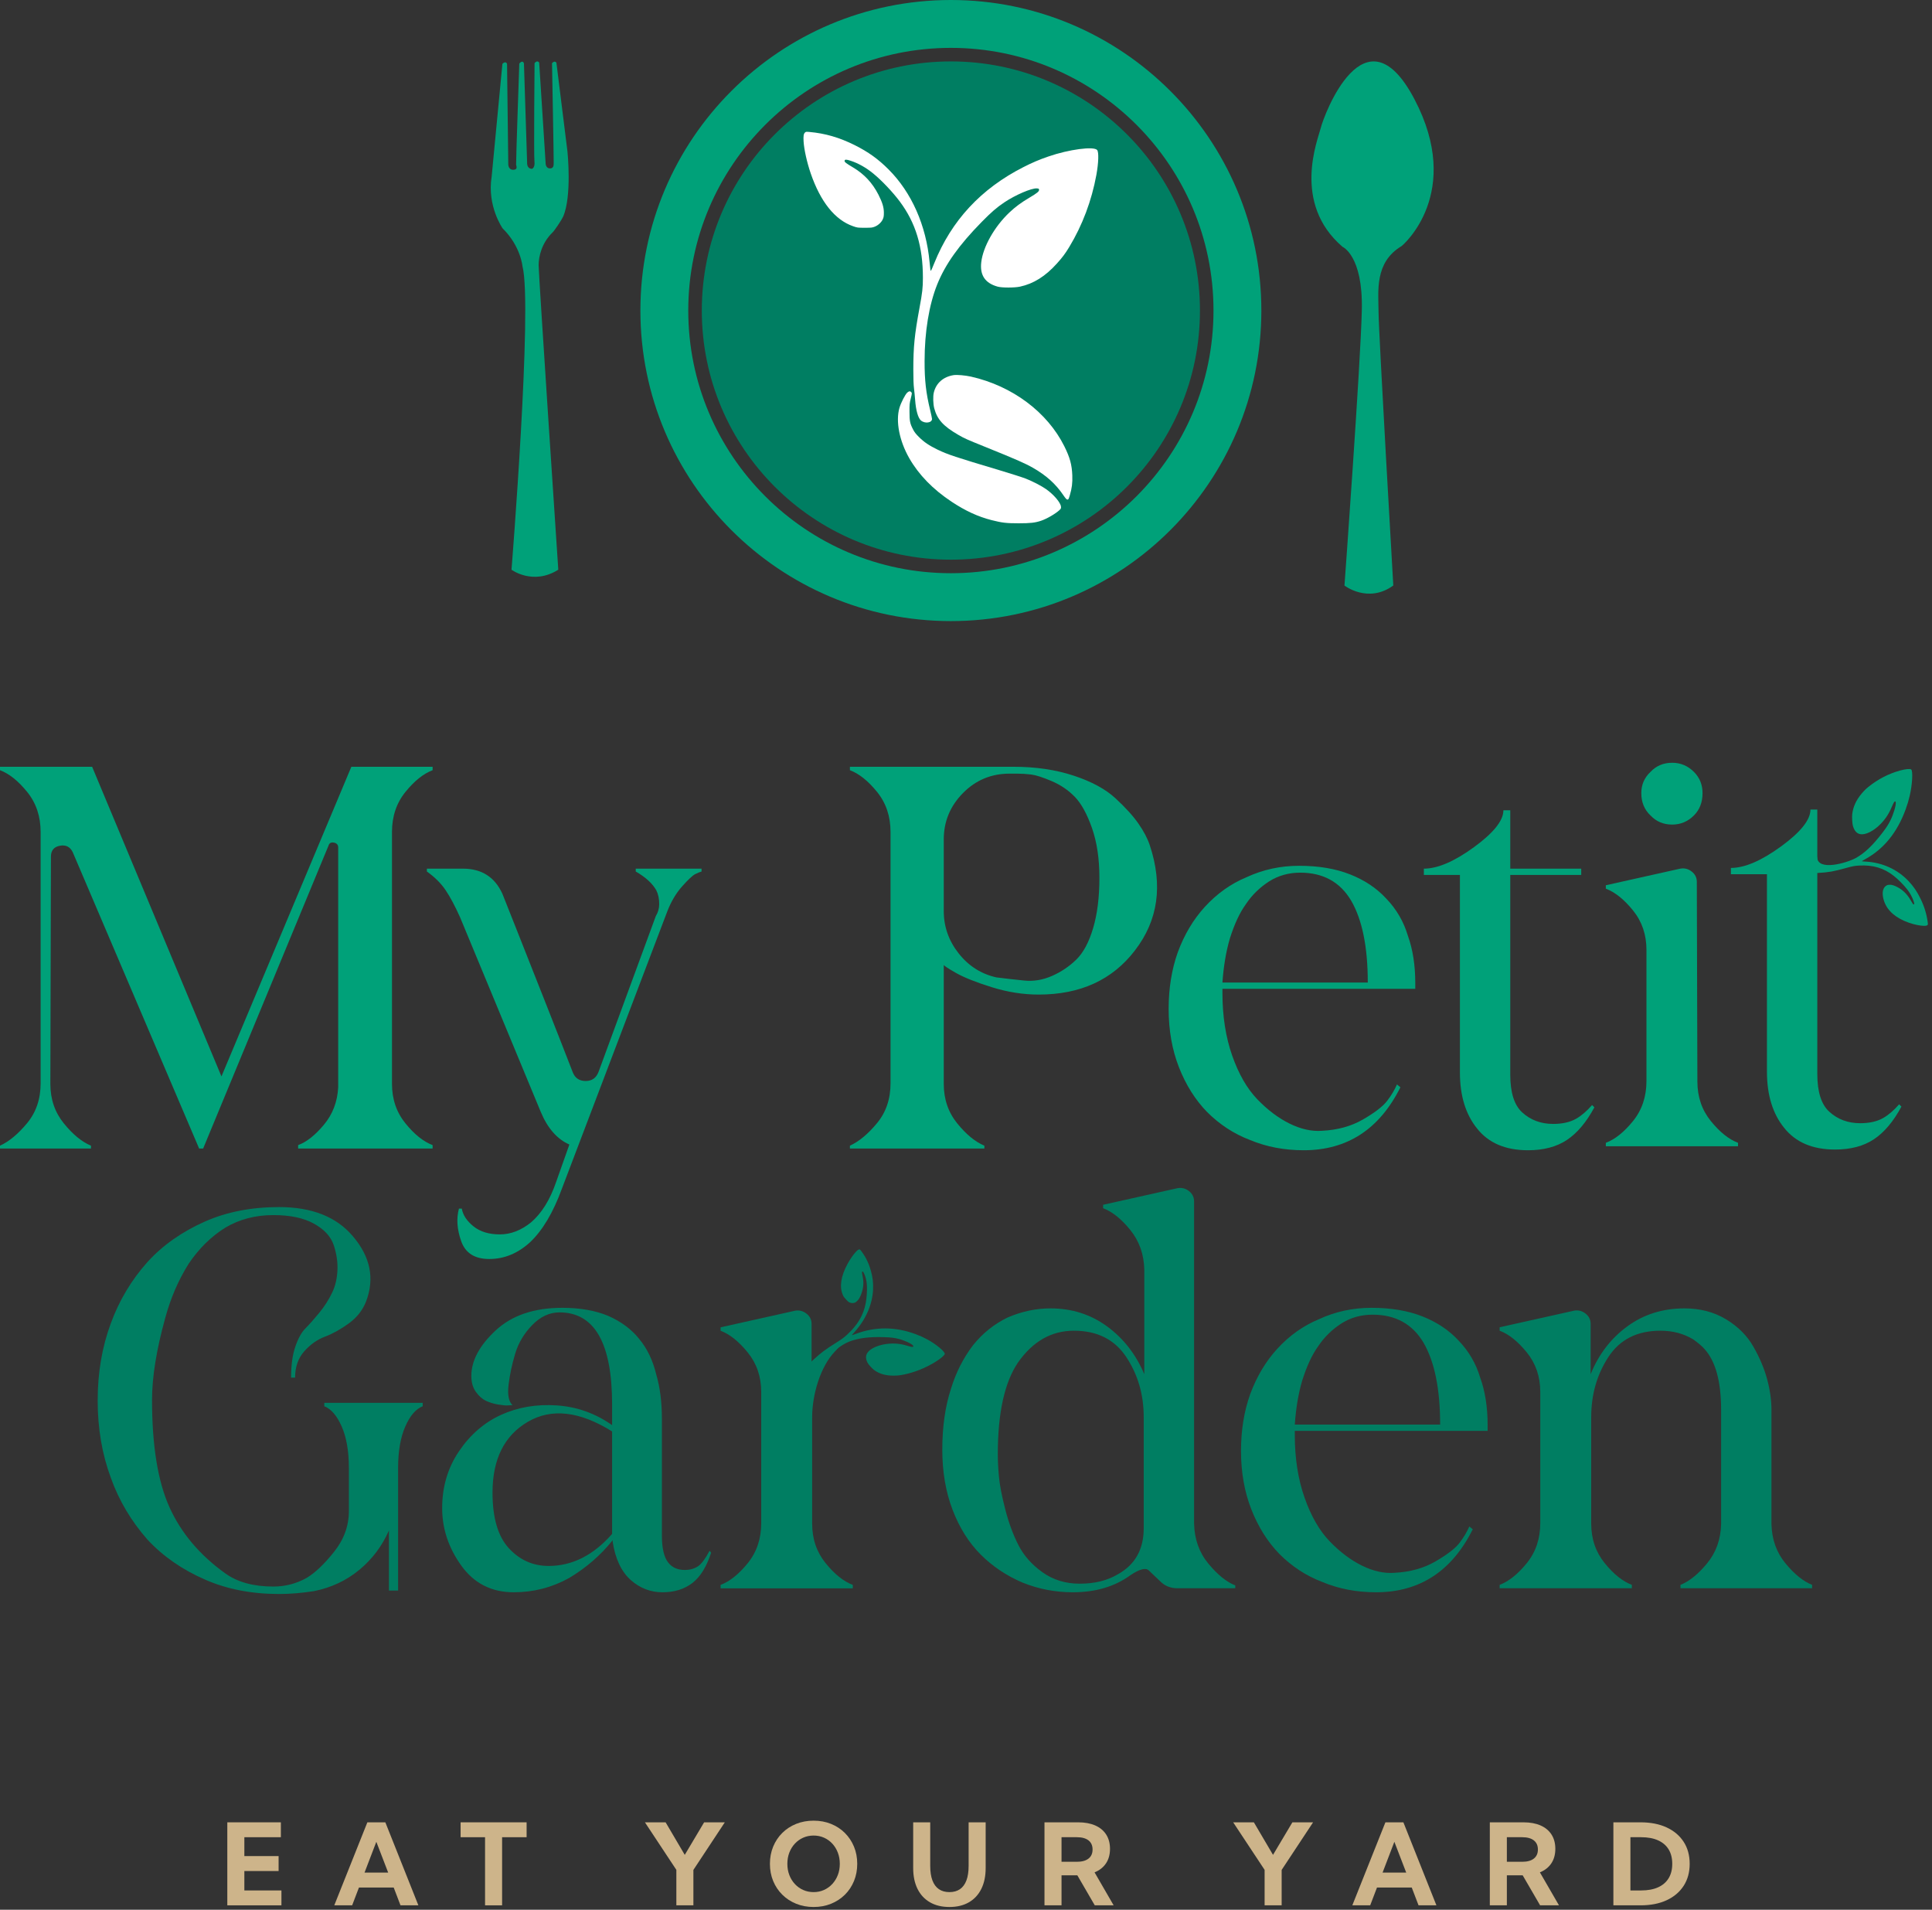 <?xml version="1.0" encoding="UTF-8" standalone="no"?>
<!DOCTYPE svg PUBLIC "-//W3C//DTD SVG 1.1//EN" "http://www.w3.org/Graphics/SVG/1.1/DTD/svg11.dtd">
<svg width="100%" height="100%" viewBox="0 0 341 337" version="1.1" xmlns="http://www.w3.org/2000/svg" xmlns:xlink="http://www.w3.org/1999/xlink" xml:space="preserve" xmlns:serif="http://www.serif.com/" style="fill-rule:evenodd;clip-rule:evenodd;stroke-linejoin:round;stroke-miterlimit:2;">
    <rect x="0" y="0" width="341" height="337" fill="#333333" stroke="none"/>
    <g transform="matrix(1,0,0,1,-385.834,-248.743)">
        <g transform="matrix(1,0,0,1,0,157.77)">
            <path d="M443.07,338.519L460.442,338.519L460.442,339.125C459.23,339.596 458.203,340.791 457.361,342.71C456.52,344.629 456.099,347.07 456.099,350.033L456.099,371.647L454.483,371.647L454.483,361.042C453.271,363.803 451.52,366.126 449.231,368.011C446.941,369.896 444.282,371.142 441.252,371.748C439.097,372.085 437.043,372.253 435.091,372.253C430.243,372.253 425.9,371.411 422.062,369.728C418.022,367.977 414.621,365.621 411.861,362.658C408.965,359.359 406.811,355.723 405.397,351.75C403.848,347.575 403.074,343.03 403.074,338.115C403.074,333.2 403.848,328.655 405.397,324.48C406.878,320.44 409.033,316.838 411.861,313.673C414.554,310.71 417.954,308.32 422.062,306.502C425.9,304.819 430.243,303.977 435.091,303.977C440.881,303.977 445.224,305.694 448.12,309.128C451.217,312.764 451.991,316.602 450.443,320.642C449.837,322.191 448.81,323.487 447.362,324.53C445.915,325.574 444.517,326.348 443.171,326.853C441.824,327.358 440.612,328.217 439.535,329.429C438.457,330.641 437.919,332.19 437.919,334.075L437.212,334.075C437.212,331.853 437.464,330.018 437.969,328.57C438.474,327.123 439.063,326.062 439.737,325.389C440.41,324.716 441.218,323.807 442.161,322.662C443.103,321.517 443.878,320.305 444.484,319.026C445.022,317.881 445.325,316.585 445.393,315.137C445.46,313.69 445.241,312.208 444.736,310.693C444.231,309.178 443.07,307.916 441.252,306.906C439.434,305.896 437.043,305.391 434.081,305.391C430.916,305.391 428.088,306.132 425.597,307.613C423.105,309.162 420.951,311.283 419.133,313.976C417.315,316.871 415.934,320.07 414.992,323.571C413.443,329.16 412.669,333.974 412.669,338.014C412.669,346.094 413.696,352.406 415.749,356.951C417.803,361.496 421.085,365.385 425.597,368.617C427.751,370.166 430.579,370.94 434.081,370.94C436.168,370.94 438.121,370.435 439.939,369.425C441.42,368.55 443.036,367.018 444.787,364.829C446.537,362.641 447.413,360.234 447.413,357.608L447.413,350.033C447.413,347.07 446.992,344.629 446.15,342.71C445.309,340.791 444.282,339.596 443.07,339.125L443.07,338.519Z" style="fill:rgb(0,126,98);fill-rule:nonzero;"/>
        </g>
        <g transform="matrix(1,0,0,1,0,175.243)">
            <path d="M511.144,347.205L511.346,347.508C510.538,349.999 509.427,351.784 508.013,352.861C506.599,353.938 504.848,354.477 502.761,354.477C500.673,354.477 498.822,353.77 497.206,352.356C495.522,350.875 494.445,348.619 493.974,345.589L493.974,345.286C491.886,347.912 489.328,350.134 486.298,351.952C483.268,353.635 480.002,354.477 476.501,354.477C472.595,354.477 469.515,352.911 467.259,349.78C465.004,346.649 463.876,343.266 463.876,339.63C463.876,335.859 464.869,332.509 466.855,329.58C468.842,326.651 471.316,324.514 474.279,323.167C477.241,321.82 480.507,321.265 484.076,321.5C487.644,321.736 490.91,322.898 493.873,324.985L493.873,321.349C493.873,310.508 490.775,305.088 484.581,305.088C482.83,305.088 481.231,305.829 479.783,307.31C478.336,308.791 477.326,310.491 476.753,312.41C476.181,314.329 475.794,316.164 475.592,317.915C475.39,319.666 475.625,320.844 476.299,321.45C476.097,321.45 475.827,321.467 475.491,321.5C475.154,321.534 474.582,321.484 473.774,321.349C472.966,321.214 472.242,320.995 471.602,320.692C470.963,320.389 470.373,319.868 469.835,319.127C469.296,318.386 469.027,317.444 469.027,316.299C469.027,313.606 470.458,310.929 473.319,308.269C476.181,305.61 480.103,304.28 485.086,304.28C488.183,304.28 490.876,304.751 493.166,305.694C495.455,306.704 497.273,308.051 498.62,309.734C500.034,311.417 501.044,313.505 501.65,315.996C502.323,318.285 502.66,320.911 502.66,323.874L502.66,344.478C502.66,346.7 503.03,348.282 503.771,349.225C504.444,350.1 505.42,350.538 506.7,350.538C507.642,350.538 508.45,350.302 509.124,349.831C509.73,349.36 510.369,348.484 511.043,347.205L511.144,347.205ZM493.873,344.175L493.873,326.096C488.149,322.527 483.2,321.955 479.026,324.379C474.851,326.803 472.764,330.978 472.764,336.903C472.764,341.347 473.723,344.613 475.642,346.7C477.561,348.787 479.901,349.831 482.662,349.831C486.836,349.831 490.573,347.946 493.873,344.175Z" style="fill:rgb(0,126,98);fill-rule:nonzero;"/>
        </g>
        <g transform="matrix(1,0,0,1,0,128.462)">
            <path d="M537.521,340.756C537.369,340.749 537.218,340.853 536.915,341.167C536.461,341.641 535.852,342.519 535.403,343.351C534.251,345.495 533.97,347.341 534.585,348.767C534.738,349.12 534.748,349.136 535.142,349.565C535.507,349.96 535.562,350.01 535.758,350.102C536.03,350.234 536.388,350.263 536.649,350.175C536.813,350.119 536.894,350.065 537.106,349.869C537.417,349.579 537.624,349.226 537.871,348.56C538.239,347.557 538.314,346.585 538.095,345.556C537.956,344.908 537.942,344.734 538.023,344.68C538.12,344.611 538.205,344.698 538.357,345.032C538.63,345.623 538.801,346.338 538.844,347.085C538.901,347.965 538.812,349.287 538.639,350.218C538.242,352.342 537.225,354.076 535.361,355.791C534.774,356.332 534.447,356.572 533.37,357.246C531.512,358.411 530.721,359.004 529.358,360.258C528.798,360.774 528.454,361.116 528.267,361.338C528.116,361.518 527.831,361.836 527.636,362.045C527.075,362.642 526.736,363.196 526.743,363.498C526.754,363.925 527.208,364.304 527.445,364.086C527.483,364.051 528.169,364.789 528.364,364.499C529.159,363.304 529.334,362.02 530.482,360.969C532.239,359.351 534.09,357.642 535.756,357.011C537.405,356.39 539.294,356.154 541.934,356.244C543.033,356.281 543.623,356.348 544.347,356.523C545.388,356.775 546.696,357.361 546.968,357.7C547.065,357.822 547.07,357.844 547.017,357.907C546.927,358.01 546.721,357.983 546.004,357.766C545.258,357.54 544.683,357.429 544.017,357.382C542.347,357.266 540.522,357.69 539.504,358.43C538.646,359.054 538.469,359.811 538.954,360.752C539.116,361.071 539.812,361.827 540.184,362.089C541.105,362.74 542.204,363.044 543.601,363.028C544.264,363.022 544.646,362.984 545.261,362.861C547.287,362.453 549.253,361.662 551.056,360.526C551.898,359.993 552.554,359.429 552.584,359.205C552.637,358.793 551.067,357.481 549.513,356.643C548.838,356.276 548.251,356.01 547.502,355.731C543.877,354.375 540.348,354.357 536.865,355.667C536.549,355.787 536.267,355.885 536.241,355.884C536.17,355.883 536.209,355.838 536.672,355.32C538.665,353.113 539.825,350.437 539.932,347.802C539.983,346.596 539.86,345.606 539.512,344.409C539.124,343.081 538.593,342.013 537.803,340.985C537.646,340.782 537.62,340.76 537.521,340.756Z" style="fill:rgb(0,126,98);"/>
        </g>
        <g transform="matrix(1,0,0,1,0,174.926)">
            <path d="M529.079,316.323C530.493,312.822 537.092,308.292 533.21,312.293C530.635,314.947 529.18,319.925 529.18,323.898L529.18,342.684C529.18,345.377 529.971,347.7 531.553,349.653C533.135,351.606 534.735,352.885 536.351,353.491L536.351,354.097L513.02,354.097L513.02,353.491C514.636,352.885 516.235,351.606 517.817,349.653C519.399,347.7 520.191,345.344 520.191,342.583L520.191,319.454C520.191,316.761 519.399,314.438 517.817,312.485C516.235,310.532 514.636,309.253 513.02,308.647L513.02,308.041L526.15,305.112C526.89,304.977 527.564,305.146 528.17,305.617C528.776,306.088 529.079,306.694 529.079,307.435L529.079,316.323Z" style="fill:rgb(0,126,98);"/>
        </g>
        <g transform="matrix(1,0,0,1,0,153.999)">
            <path d="M596.59,363.601C596.657,366.362 597.499,368.718 599.115,370.671C600.731,372.624 602.313,373.903 603.862,374.509L603.862,375.014L593.661,375.014C592.449,375.014 591.439,374.61 590.631,373.802L588.611,371.883C588.072,371.344 586.995,371.614 585.379,372.691C582.618,374.711 579.218,375.721 575.178,375.721C572.08,375.721 569.118,375.149 566.29,374.004C563.462,372.792 561.004,371.142 558.917,369.055C556.829,366.968 555.18,364.342 553.968,361.177C552.756,358.012 552.15,354.477 552.15,350.572C552.15,346.532 552.655,342.963 553.665,339.866C554.54,336.971 555.853,334.378 557.604,332.089C559.287,330.002 561.307,328.386 563.664,327.241C566.155,326.164 568.68,325.625 571.239,325.625C575.009,325.625 578.342,326.685 581.238,328.806C584.133,330.927 586.321,333.739 587.803,337.24L587.803,318.757C587.735,316.064 586.911,313.741 585.328,311.788C583.746,309.835 582.147,308.556 580.531,307.95L580.531,307.344L593.661,304.415C594.401,304.28 595.075,304.449 595.681,304.92C596.287,305.391 596.59,305.997 596.59,306.738L596.59,363.601ZM587.702,364.409L587.702,344.815C587.702,340.842 586.675,337.307 584.621,334.21C582.568,331.113 579.487,329.564 575.38,329.564C571.407,329.564 568.108,331.449 565.482,335.22C563.125,338.721 561.947,344.108 561.947,351.38C561.947,352.525 562.014,353.838 562.149,355.319C562.283,356.8 562.654,358.719 563.26,361.076C563.866,363.433 564.64,365.537 565.583,367.388C566.525,369.24 567.939,370.839 569.825,372.186C571.71,373.533 573.898,374.206 576.39,374.206C579.016,374.206 581.238,373.667 583.056,372.59C586.153,370.907 587.702,368.18 587.702,364.409Z" style="fill:rgb(0,126,98);fill-rule:nonzero;"/>
        </g>
        <g transform="matrix(1,0,0,1,0,175.243)">
            <path d="M648.403,324.985L648.403,325.995L614.366,325.995L614.366,326.702C614.366,330.809 614.938,334.496 616.083,337.761C617.227,341.027 618.709,343.603 620.527,345.488C622.345,347.373 624.247,348.804 626.233,349.78C628.22,350.757 630.122,351.178 631.94,351.043C634.7,350.908 637.124,350.235 639.212,349.023C641.299,347.811 642.713,346.717 643.454,345.74C644.194,344.764 644.767,343.805 645.171,342.862L645.777,343.367C642.073,350.774 636.384,354.477 628.708,354.477C625.274,354.477 622.109,353.871 619.214,352.659C616.386,351.582 613.861,349.932 611.639,347.71C609.551,345.555 607.902,342.929 606.69,339.832C605.478,336.735 604.872,333.301 604.872,329.53C604.872,325.894 605.41,322.561 606.488,319.531C607.632,316.434 609.215,313.774 611.235,311.552C613.389,309.195 615.847,307.445 618.608,306.3C621.503,304.953 624.6,304.28 627.9,304.28C631.334,304.28 634.33,304.785 636.889,305.795C639.447,306.805 641.568,308.219 643.252,310.037C645.07,311.922 646.349,314.111 647.09,316.602C647.965,319.026 648.403,321.82 648.403,324.985ZM615.679,317.107C615.005,319.396 614.568,321.989 614.366,324.884L640.02,324.884C640.02,318.622 639.043,313.808 637.091,310.441C635.138,307.142 632.142,305.492 628.102,305.492C626.082,305.492 624.264,305.997 622.648,307.007C620.964,308.084 619.584,309.431 618.507,311.047C617.429,312.528 616.487,314.548 615.679,317.107Z" style="fill:rgb(0,126,98);fill-rule:nonzero;"/>
        </g>
        <g transform="matrix(1,0,0,1,0,174.637)">
            <path d="M698.499,343.064C698.566,345.757 699.391,348.063 700.973,349.982C702.556,351.901 704.121,353.164 705.67,353.77L705.67,354.376L682.44,354.376L682.44,353.77C683.988,353.164 685.554,351.901 687.136,349.982C688.719,348.063 689.543,345.757 689.611,343.064L689.611,322.864C689.611,317.881 688.634,314.313 686.682,312.158C686.278,311.687 685.604,311.114 684.662,310.441C682.978,309.431 681.059,308.926 678.905,308.926C674.797,308.926 671.734,310.475 669.714,313.572C667.694,316.669 666.684,320.204 666.684,324.177L666.684,342.963C666.684,345.656 667.475,347.979 669.057,349.932C670.64,351.885 672.239,353.164 673.855,353.77L673.855,354.376L650.524,354.376L650.524,353.77C652.14,353.164 653.739,351.885 655.321,349.932C656.904,347.979 657.695,345.623 657.695,342.862L657.695,319.733C657.695,317.04 656.904,314.717 655.321,312.764C653.739,310.811 652.14,309.532 650.524,308.926L650.524,308.32L663.654,305.391C664.394,305.256 665.068,305.425 665.674,305.896C666.28,306.367 666.583,306.973 666.583,307.714L666.583,316.602C667.997,313.101 670.151,310.289 673.047,308.168C675.942,306.047 679.309,304.987 683.147,304.987C685.907,304.987 688.348,305.627 690.469,306.906C692.59,308.185 694.206,309.801 695.317,311.754C696.428,313.707 697.236,315.626 697.741,317.511C698.246,319.396 698.499,321.181 698.499,322.864L698.499,343.064Z" style="fill:rgb(0,126,98);fill-rule:nonzero;"/>
        </g>
        <g transform="matrix(1,0,0,1,0,1.467)">
            <path d="M462.19,383.189C460.574,383.795 458.975,385.074 457.393,387.027C455.81,388.98 455.019,391.336 455.019,394.097L455.019,438.537C455.019,441.23 455.81,443.553 457.393,445.506C458.975,447.459 460.574,448.738 462.19,449.344L462.19,449.95L438.455,449.95L438.455,449.344C439.936,448.805 441.451,447.61 443,445.758C444.549,443.907 445.39,441.702 445.525,439.143L445.525,396.824C445.525,396.353 445.273,396.066 444.768,395.965C444.263,395.864 443.943,396.05 443.808,396.521L421.689,449.95L420.982,449.95L398.661,397.632C398.19,396.689 397.432,396.319 396.389,396.521C395.345,396.723 394.823,397.363 394.823,398.44L394.722,438.537C394.722,441.23 395.513,443.553 397.096,445.506C398.678,447.459 400.277,448.772 401.893,449.445L401.893,449.95L385.834,449.95L385.834,449.445C387.45,448.704 389.049,447.374 390.632,445.455C392.214,443.536 393.005,441.197 393.005,438.436L393.005,394.097C393.005,391.336 392.214,388.98 390.632,387.027C389.049,385.074 387.45,383.795 385.834,383.189L385.834,382.583L402.095,382.583L424.921,437.224L447.848,382.583L462.19,382.583L462.19,383.189Z" style="fill:rgb(0,161,121);fill-rule:nonzero;"/>
        </g>
        <g transform="matrix(1,0,0,1,0,38.938)">
            <path d="M498.045,363.09L509.66,363.09L509.66,363.595C509.391,363.662 509.02,363.814 508.549,364.049C508.078,364.285 507.303,365.009 506.226,366.221C505.149,367.433 504.273,368.914 503.6,370.665C491.211,403.254 485.016,419.549 485.016,419.549C483.467,423.791 481.582,426.956 479.36,429.043C477.205,430.996 474.815,431.972 472.189,431.972C469.63,431.972 467.981,430.928 467.24,428.841C466.499,426.754 466.365,424.835 466.836,423.084L467.341,423.084C467.543,424.229 468.233,425.272 469.412,426.215C470.59,427.158 472.139,427.629 474.058,427.629C475.977,427.629 477.811,426.922 479.562,425.508C481.447,423.892 482.929,421.502 484.006,418.337C485.555,413.96 486.329,411.772 486.329,411.772C484.174,410.829 482.491,408.91 481.279,406.015C471.785,383.122 467.038,371.675 467.038,371.675C466.163,369.722 465.321,368.14 464.513,366.928C463.705,365.716 462.594,364.605 461.18,363.595L461.18,363.09L467.543,363.09C470.842,363.09 473.165,364.571 474.512,367.534C474.647,367.871 475.455,369.907 476.936,373.644C478.417,377.381 480.168,381.809 482.188,386.926C484.208,392.043 485.79,396.083 486.935,399.046C487.339,400.056 488.097,400.561 489.208,400.561C490.319,400.561 491.076,400.022 491.48,398.945L501.58,371.473C501.984,370.8 502.186,370.093 502.186,369.352C502.186,368.409 502.018,367.601 501.681,366.928C501.008,365.716 499.796,364.605 498.045,363.595L498.045,363.09Z" style="fill:rgb(0,161,121);fill-rule:nonzero;"/>
        </g>
        <g transform="matrix(1,0,0,1,0,1.467)">
            <path d="M588.768,396.42C591.125,403.49 590.25,409.685 586.142,415.004C582.17,420.189 576.514,422.781 569.174,422.781C566.414,422.781 563.636,422.343 560.842,421.468C558.048,420.593 555.943,419.751 554.529,418.943C553.115,418.135 552.408,417.664 552.408,417.529L552.408,438.537C552.408,441.23 553.2,443.553 554.782,445.506C556.364,447.459 557.963,448.772 559.579,449.445L559.579,449.95L535.844,449.95L535.844,449.445C537.46,448.704 539.06,447.374 540.642,445.455C542.224,443.536 543.015,441.197 543.015,438.436L543.015,394.097C543.015,391.336 542.224,388.98 540.642,387.027C539.06,385.074 537.46,383.795 535.844,383.189L535.844,382.583L564.73,382.583C568.636,382.583 572.171,383.105 575.335,384.148C578.5,385.192 580.958,386.522 582.708,388.138C584.459,389.754 585.806,391.235 586.748,392.582C587.691,393.929 588.364,395.208 588.768,396.42ZM552.408,408.035C552.408,410.796 553.284,413.287 555.034,415.509C556.785,417.731 559.007,419.145 561.7,419.751C563.316,419.953 564.949,420.138 566.599,420.306C568.249,420.475 569.881,420.205 571.497,419.498C573.113,418.791 574.544,417.832 575.79,416.62C577.036,415.408 578.029,413.556 578.769,411.065C579.51,408.574 579.88,405.611 579.88,402.177C579.88,398.81 579.443,395.881 578.567,393.39C577.692,390.899 576.682,389.064 575.537,387.885C574.393,386.707 573.029,385.781 571.447,385.108C569.865,384.435 568.653,384.047 567.811,383.946C566.969,383.845 566.144,383.795 565.336,383.795L564.023,383.795C560.791,383.795 558.048,384.94 555.792,387.229C553.536,389.518 552.408,392.245 552.408,395.41L552.408,408.035Z" style="fill:rgb(0,161,121);fill-rule:nonzero;"/>
        </g>
        <g transform="matrix(1,0,0,1,0,19.243)">
            <path d="M635.632,402.985L635.632,403.995L601.595,403.995L601.595,404.702C601.595,408.809 602.168,412.496 603.312,415.761C604.457,419.027 605.938,421.603 607.756,423.488C609.574,425.373 611.477,426.804 613.463,427.78C615.449,428.757 617.351,429.178 619.169,429.043C621.93,428.908 624.354,428.235 626.441,427.023C628.529,425.811 629.943,424.717 630.683,423.74C631.424,422.764 631.996,421.805 632.4,420.862L633.006,421.367C629.303,428.774 623.613,432.477 615.937,432.477C612.503,432.477 609.339,431.871 606.443,430.659C603.615,429.582 601.09,427.932 598.868,425.71C596.781,423.555 595.131,420.929 593.919,417.832C592.707,414.735 592.101,411.301 592.101,407.53C592.101,403.894 592.64,400.561 593.717,397.531C594.862,394.434 596.444,391.774 598.464,389.552C600.619,387.195 603.077,385.445 605.837,384.3C608.733,382.953 611.83,382.28 615.129,382.28C618.563,382.28 621.56,382.785 624.118,383.795C626.677,384.805 628.798,386.219 630.481,388.037C632.299,389.922 633.579,392.111 634.319,394.602C635.195,397.026 635.632,399.82 635.632,402.985ZM602.908,395.107C602.235,397.396 601.797,399.989 601.595,402.884L627.249,402.884C627.249,396.622 626.273,391.808 624.32,388.441C622.368,385.142 619.371,383.492 615.331,383.492C613.311,383.492 611.493,383.997 609.877,385.007C608.194,386.084 606.814,387.431 605.736,389.047C604.659,390.528 603.716,392.548 602.908,395.107Z" style="fill:rgb(0,161,121);fill-rule:nonzero;"/>
        </g>
        <g transform="matrix(1,0,0,1,0,9.446)">
            <path d="M666.841,434.295L667.245,434.699C665.831,437.325 664.215,439.244 662.397,440.456C660.579,441.668 658.29,442.274 655.529,442.274C651.557,442.274 648.56,440.995 646.54,438.436C644.52,435.945 643.51,432.645 643.51,428.538L643.51,393.693L637.147,393.693L637.147,392.582C639.571,392.582 642.517,391.319 645.985,388.794C649.453,386.269 651.186,384.098 651.186,382.28L652.398,382.28L652.398,392.582L664.922,392.582L664.922,393.693L652.398,393.693L652.398,428.942C652.398,432.107 653.105,434.329 654.519,435.608C656.001,436.955 657.819,437.628 659.973,437.628C661.589,437.628 662.936,437.325 664.013,436.719C664.956,436.18 665.899,435.372 666.841,434.295Z" style="fill:rgb(0,161,121);fill-rule:nonzero;"/>
        </g>
        <g transform="matrix(1,0,0,1,0,0.356)">
            <path d="M680.981,393.895C679.433,393.895 678.153,393.356 677.143,392.279C676.066,391.269 675.527,389.956 675.527,388.34C675.527,386.859 676.066,385.613 677.143,384.603C678.153,383.526 679.433,382.987 680.981,382.987C682.463,382.987 683.742,383.526 684.819,384.603C685.829,385.613 686.334,386.859 686.334,388.34C686.334,389.956 685.829,391.269 684.819,392.279C683.742,393.356 682.463,393.895 680.981,393.895ZM685.425,439.244C685.425,441.937 686.217,444.26 687.799,446.213C689.381,448.166 690.98,449.445 692.596,450.051L692.596,450.657L669.265,450.657L669.265,450.051C670.881,449.445 672.481,448.166 674.063,446.213C675.645,444.26 676.436,441.904 676.436,439.143L676.436,416.014C676.436,413.321 675.645,410.998 674.063,409.045C672.481,407.092 670.881,405.813 669.265,405.207L669.265,404.601L682.395,401.672C683.136,401.537 683.809,401.706 684.415,402.177C685.021,402.648 685.324,403.254 685.324,403.995L685.425,439.244Z" style="fill:rgb(0,161,121);fill-rule:nonzero;"/>
        </g>
        <g transform="matrix(1,0,0,1,0,9.194)">
            <path d="M721.034,434.421L721.438,434.825C720.024,437.451 718.408,439.37 716.59,440.582C714.772,441.794 712.483,442.4 709.722,442.4C705.75,442.4 702.753,441.121 700.733,438.562C698.713,436.071 697.703,432.771 697.703,428.664L697.703,393.819L691.34,393.819L691.34,392.708C693.764,392.708 696.71,391.445 700.178,388.92C703.646,386.395 705.379,384.224 705.379,382.406L706.591,382.406L706.591,429.068C706.591,432.233 707.298,434.455 708.712,435.734C710.194,437.081 712.012,437.754 714.166,437.754C715.782,437.754 717.129,437.451 718.206,436.845C719.149,436.306 720.092,435.498 721.034,434.421Z" style="fill:rgb(0,161,121);"/>
        </g>
        <g transform="matrix(1,0,0,1,0,-37.505)">
            <path d="M726.056,449.459C725.958,449.589 725.783,449.629 725.356,449.622C724.715,449.61 723.683,449.396 722.79,449.088C720.496,448.289 719.001,447.015 718.406,445.348C718.03,444.294 717.928,443.027 718.803,442.504C718.953,442.414 719.046,442.391 719.328,442.376C719.743,442.357 720.133,442.473 720.77,442.813C721.728,443.328 722.466,444.058 723.047,445.076C723.412,445.718 723.525,445.871 723.618,445.849C723.732,445.825 723.728,445.684 723.594,445.287C723.36,444.581 722.969,443.858 722.471,443.214C721.886,442.45 720.89,441.446 720.114,440.831C718.344,439.426 716.431,438.852 713.96,438.988C713.181,439.03 712.791,439.104 711.587,439.441C709.509,440.02 708.556,440.189 706.749,440.288C706.006,440.329 705.532,440.334 705.249,440.306C705.02,440.284 704.602,440.26 704.323,440.25C703.522,440.225 702.901,440.053 702.692,439.802C702.397,439.443 702.436,438.761 702.75,438.744C702.8,438.741 703.111,438.302 703.448,438.378C704.829,438.698 705.201,436.63 706.56,437.488C706.622,440.046 711.793,438.526 713.363,437.669C714.915,436.818 716.356,435.456 718.074,433.21C718.79,432.275 719.14,431.735 719.504,430.997C720.028,429.935 720.496,428.382 720.44,427.881C720.419,427.702 720.407,427.681 720.327,427.672C720.193,427.662 720.073,427.854 719.743,428.621C719.399,429.419 719.09,429.982 718.674,430.569C717.63,432.038 716.098,433.194 714.888,433.428C713.868,433.626 713.212,433.155 712.873,431.99C712.757,431.596 712.692,430.408 712.757,429.888C712.918,428.601 713.444,427.449 714.398,426.312C714.85,425.77 715.135,425.488 715.637,425.082C717.293,423.747 719.178,422.774 721.199,422.215C722.143,421.956 722.986,421.876 723.164,422.034C723.491,422.325 723.361,424.687 722.905,426.648C722.709,427.502 722.502,428.202 722.194,429.045C720.707,433.134 718.339,436.053 715.063,437.851C714.764,438.014 714.505,438.166 714.488,438.188C714.44,438.247 714.499,438.252 715.177,438.292C718.084,438.451 720.76,439.676 722.697,441.734C723.584,442.675 724.202,443.583 724.814,444.845C725.492,446.245 725.89,447.553 726.084,449.04C726.122,449.335 726.12,449.373 726.056,449.459Z" style="fill:rgb(0,161,120);"/>
        </g>
        <g transform="matrix(1,0,0,1,0,-226.914)">
            <path d="M608.465,530.457C608.465,560.702 583.91,585.257 553.665,585.257C523.42,585.257 498.865,560.702 498.865,530.457C498.865,500.212 523.42,475.657 553.665,475.657C583.91,475.657 608.465,500.212 608.465,530.457ZM553.665,484.105C528.082,484.105 507.313,504.875 507.313,530.457C507.313,556.039 528.082,576.809 553.665,576.809C579.247,576.809 600.017,556.039 600.017,530.457C600.017,504.875 579.247,484.105 553.665,484.105Z" style="fill:rgb(0,161,121);"/>
        </g>
        <g transform="matrix(-1,0,0,1,1107.33,-226.915)">
            <circle cx="553.665" cy="530.458" r="43.962" style="fill:rgb(0,126,98);"/>
        </g>
        <g transform="matrix(1,0,0,1,0,-229.13)">
            <path d="M635.479,495.365C626.708,478.699 619.46,498.342 618.963,500.407C618.459,502.472 613.781,513.698 622.797,521.431C622.797,521.431 626.402,522.975 626.199,532.521C625.991,542.066 623.134,581.201 623.134,581.201C623.134,581.201 627.295,584.431 631.752,581.193C631.752,581.193 629.173,536.777 629.149,532.906C629.126,529.277 628.42,524.178 633.182,521.319C633.5,521.126 644.164,511.868 635.479,495.365Z" style="fill:rgb(0,161,121);fill-rule:nonzero;"/>
        </g>
        <g transform="matrix(1,0,0,1,0,-222.674)">
            <path d="M472.611,502.588L474.51,482.682C474.51,482.682 475.071,482.077 475.329,482.682L475.545,500.429C475.545,500.429 475.545,501.378 476.408,501.378C477.272,501.378 476.969,500.728 476.927,500.47C476.882,500.213 477.49,482.635 477.49,482.635C477.49,482.635 478.052,481.902 478.31,482.594L478.871,500.126C478.871,500.126 478.786,501.206 479.734,501.206C479.734,501.206 480.295,501.036 480.164,499.909C480.037,498.787 480.185,482.572 480.185,482.572C480.185,482.572 480.61,481.955 480.997,482.444L482.134,500.158C482.134,500.158 482.099,501.131 482.908,501.131C483.717,501.131 483.524,500.288 483.558,499.87C483.584,499.443 483.265,482.572 483.265,482.572C483.265,482.572 483.686,482.023 484.04,482.475L485.995,498.185C485.995,498.185 486.808,506.076 485.22,509.663C484.966,510.226 483.724,512.08 483.388,512.403C481.405,514.318 480.903,516.741 480.903,518.221C480.903,519.946 484.373,571.948 484.373,571.948C479.903,574.772 476.115,571.948 476.115,571.948C476.115,571.948 479.864,525.262 478.049,518.39C478.049,518.39 477.725,514.832 474.55,511.721C474.55,511.721 471.767,507.772 472.611,502.588Z" style="fill:rgb(0,161,121);fill-rule:nonzero;"/>
        </g>
        <g transform="matrix(1,0,0,1,0,-238.48)">
            <path d="M527.902,510.62C527.669,510.853 527.613,511.247 527.669,512.197C527.757,513.621 528.264,515.891 528.932,517.838C530.662,522.844 533.197,526.015 536.375,527.134C537.164,527.407 537.204,527.415 538.467,527.415C539.634,527.415 539.795,527.399 540.23,527.222C540.841,526.981 541.413,526.45 541.654,525.902C541.807,525.556 541.839,525.347 541.839,524.719C541.831,523.794 541.573,522.941 540.873,521.565C539.811,519.496 538.371,517.943 536.408,516.776C535.168,516.044 534.871,515.81 534.903,515.601C534.935,515.344 535.201,515.336 535.957,515.585C537.301,516.02 538.693,516.8 539.948,517.83C541.437,519.038 543.416,521.13 544.647,522.78C547.456,526.546 548.727,530.731 548.727,536.244C548.727,537.982 548.63,538.859 548.123,541.579C547.254,546.271 547.037,548.412 547.037,552.444C547.037,554.102 547.077,555.156 547.158,555.784C547.222,556.291 547.311,557.216 547.359,557.836C547.488,559.615 547.874,560.975 548.365,561.409C549.065,562.021 550.336,561.852 550.336,561.152C550.336,561.039 550.191,560.355 550.014,559.615C549.274,556.58 549.017,554.343 549.025,550.955C549.025,545.756 549.813,541.008 551.254,537.411C552.686,533.854 555.084,530.482 559.107,526.385C560.781,524.679 561.755,523.834 563.098,522.933C565.03,521.637 567.886,520.406 568.828,520.47C569.165,520.494 569.206,520.518 569.23,520.695C569.262,520.993 568.916,521.283 567.516,522.112C566.059,522.973 565.038,523.729 563.983,524.727C561.344,527.23 559.341,530.779 559.027,533.499C558.761,535.793 559.711,537.193 561.923,537.805C562.672,538.014 564.901,538.014 565.866,537.805C568.256,537.29 570.356,535.978 572.384,533.717C573.35,532.646 573.849,531.978 574.557,530.811C576.882,526.965 578.508,522.651 579.345,518.088C579.731,515.955 579.795,514.072 579.481,513.694C578.902,513.002 574.5,513.581 570.879,514.837C569.302,515.376 568.015,515.923 566.47,516.712C558.978,520.518 553.764,526.144 550.739,533.652C550.465,534.336 550.208,534.932 550.167,534.972C550.063,535.085 550.047,534.956 549.902,533.451C549.306,527.005 546.739,521.202 542.692,517.146C540.841,515.287 539.079,514.024 536.657,512.817C533.969,511.481 531.483,510.756 528.683,510.507C528.127,510.459 528.055,510.467 527.902,510.62Z" style="fill:white;fill-rule:nonzero;"/>
        </g>
        <g transform="matrix(1,0,0,1,0,-182.251)">
            <path d="M554.158,497.189C552.324,497.478 551.052,498.597 550.65,500.279C550.489,500.947 550.529,502.291 550.731,503.056C551.254,505.019 552.34,506.21 555.019,507.755C556.098,508.375 556.371,508.496 559.63,509.816C565.231,512.077 566.751,512.745 568.176,513.558C570.517,514.902 572.167,516.391 573.511,518.37C573.937,518.99 574.082,519.151 574.243,519.151C574.412,519.151 574.452,519.079 574.661,518.387C575.032,517.107 575.144,516.246 575.096,514.886C575.023,513.011 574.686,511.755 573.704,509.775C570.71,503.732 564.506,499.096 557.216,497.454C556.202,497.229 554.738,497.1 554.158,497.189Z" style="fill:white;fill-rule:nonzero;"/>
        </g>
        <g transform="matrix(1,0,0,1,0,-175.193)">
            <path d="M545.967,493.213C545.605,493.535 544.848,495.016 544.583,495.917C543.899,498.299 544.575,501.744 546.329,504.81C548.011,507.731 550.497,510.29 553.804,512.479C556.226,514.081 558.439,515.103 560.829,515.715C562.712,516.189 563.428,516.278 565.625,516.278C567.717,516.278 568.538,516.181 569.592,515.827C570.614,515.481 572.135,514.596 572.827,513.952C573.108,513.687 573.124,513.638 573.092,513.316C573.012,512.6 571.805,511.192 570.477,510.258C569.64,509.671 568.103,508.874 566.872,508.391C566.341,508.182 564.281,507.522 562.286,506.926C554.392,504.568 553.128,504.15 551.334,503.289C549.837,502.565 548.928,501.953 548.043,501.068C547.488,500.52 547.23,500.19 546.981,499.7C546.45,498.677 546.361,498.227 546.361,496.601C546.353,495.313 546.369,495.112 546.587,494.243C546.812,493.334 546.812,493.293 546.675,493.141C546.474,492.915 546.281,492.939 545.967,493.213Z" style="fill:white;fill-rule:nonzero;"/>
        </g>
        <g transform="matrix(1,0,0,1,0,321.28)">
            <path d="M425.955,263.684L425.955,249.036L435.408,249.036L435.408,251.663L428.963,251.663L428.963,254.993L435.008,254.993L435.008,257.63L428.963,257.63L428.963,261.057L435.506,261.057L435.506,263.684L425.955,263.684Z" style="fill:rgb(205,180,138);"/>
        </g>
        <g transform="matrix(1,0,0,1,0,321.28)">
            <path d="M447.988,263.684L444.834,263.684L450.674,249.036L453.848,249.036L459.678,263.684L456.523,263.684L455.322,260.54L449.189,260.54L447.988,263.684ZM450.176,257.903L454.346,257.903L452.256,252.473L450.176,257.903Z" style="fill:rgb(205,180,138);"/>
        </g>
        <g transform="matrix(1,0,0,1,0,321.28)">
            <path d="M474.455,263.684L471.447,263.684L471.447,251.663L467.131,251.663L467.131,249.036L478.781,249.036L478.781,251.663L474.455,251.663L474.455,263.684Z" style="fill:rgb(205,180,138);"/>
        </g>
        <g transform="matrix(1,0,0,1,0,321.28)">
            <path d="M508.219,263.684L505.211,263.684L505.211,257.425L499.664,249.036L503.316,249.036L506.695,254.778L510.113,249.036L513.765,249.036L508.219,257.434L508.219,263.684Z" style="fill:rgb(205,180,138);"/>
        </g>
        <g transform="matrix(1,0,0,1,0,321.28)">
            <path d="M529.441,263.977C528.328,263.977 527.301,263.787 526.36,263.406C525.419,263.025 524.602,262.491 523.909,261.804C523.216,261.118 522.679,260.312 522.298,259.387C521.917,258.463 521.726,257.454 521.726,256.36C521.726,255.266 521.917,254.256 522.298,253.328C522.679,252.4 523.216,251.593 523.909,250.906C524.602,250.219 525.419,249.687 526.36,249.309C527.301,248.932 528.328,248.743 529.441,248.743C530.555,248.743 531.58,248.933 532.517,249.314C533.455,249.695 534.267,250.227 534.954,250.911C535.641,251.595 536.176,252.399 536.56,253.323C536.945,254.247 537.137,255.26 537.137,256.36C537.137,257.454 536.946,258.465 536.565,259.392C536.184,260.32 535.649,261.126 534.959,261.809C534.269,262.493 533.455,263.025 532.517,263.406C531.58,263.787 530.555,263.977 529.441,263.977ZM529.441,261.35C530.099,261.35 530.709,261.223 531.272,260.97C531.835,260.716 532.325,260.362 532.742,259.91C533.159,259.457 533.483,258.93 533.714,258.328C533.945,257.726 534.06,257.07 534.06,256.36C534.06,255.65 533.945,254.993 533.714,254.387C533.483,253.782 533.159,253.253 532.742,252.801C532.325,252.348 531.835,251.997 531.272,251.746C530.709,251.495 530.099,251.37 529.441,251.37C528.777,251.37 528.164,251.495 527.6,251.746C527.037,251.997 526.546,252.348 526.126,252.801C525.706,253.253 525.38,253.782 525.149,254.387C524.918,254.993 524.803,255.65 524.803,256.36C524.803,257.07 524.918,257.727 525.149,258.333C525.38,258.938 525.706,259.467 526.126,259.92C526.546,260.372 527.037,260.724 527.6,260.974C528.164,261.225 528.777,261.35 529.441,261.35Z" style="fill:rgb(205,180,138);"/>
        </g>
        <g transform="matrix(1,0,0,1,0,321.573)">
            <path d="M559.805,248.743L559.805,256.8C559.805,258.232 559.549,259.462 559.038,260.491C558.527,261.52 557.794,262.309 556.841,262.859C555.887,263.409 554.743,263.684 553.408,263.684C552.08,263.684 550.937,263.409 549.98,262.859C549.023,262.309 548.289,261.52 547.778,260.491C547.267,259.462 547.012,258.232 547.012,256.8L547.012,248.743L550.019,248.743L550.019,256.428C550.019,257.451 550.148,258.303 550.405,258.987C550.662,259.671 551.042,260.187 551.543,260.535C552.044,260.883 552.666,261.057 553.408,261.057C554.15,261.057 554.772,260.883 555.273,260.535C555.775,260.187 556.154,259.671 556.411,258.987C556.668,258.303 556.797,257.451 556.797,256.428L556.797,248.743L559.805,248.743Z" style="fill:rgb(205,180,138);"/>
        </g>
        <g transform="matrix(1,0,0,1,0,321.28)">
            <path d="M582.394,263.684L579.064,263.684L575.988,258.391L573.195,258.391L573.195,263.684L570.187,263.684L570.187,249.036L576.125,249.036C577.303,249.036 578.312,249.221 579.152,249.593C579.992,249.964 580.635,250.499 581.081,251.199C581.527,251.899 581.75,252.737 581.75,253.714C581.75,254.716 581.514,255.571 581.042,256.277C580.57,256.984 579.898,257.512 579.025,257.864L582.394,263.684ZM573.195,255.999L575.9,255.999C576.792,255.999 577.477,255.812 577.956,255.437C578.434,255.063 578.674,254.527 578.674,253.831C578.674,253.134 578.434,252.599 577.956,252.224C577.477,251.85 576.792,251.663 575.9,251.663L573.195,251.663L573.195,255.999Z" style="fill:rgb(205,180,138);"/>
        </g>
        <g transform="matrix(1,0,0,1,0,321.28)">
            <path d="M612.047,263.684L609.039,263.684L609.039,257.425L603.492,249.036L607.144,249.036L610.523,254.778L613.941,249.036L617.594,249.036L612.047,257.434L612.047,263.684Z" style="fill:rgb(205,180,138);"/>
        </g>
        <g transform="matrix(1,0,0,1,0,321.28)">
            <path d="M627.674,263.684L624.519,263.684L630.359,249.036L633.533,249.036L639.363,263.684L636.209,263.684L635.008,260.54L628.875,260.54L627.674,263.684ZM629.861,257.903L634.031,257.903L631.941,252.473L629.861,257.903Z" style="fill:rgb(205,180,138);"/>
        </g>
        <g transform="matrix(1,0,0,1,0,321.28)">
            <path d="M660.996,263.684L657.666,263.684L654.59,258.391L651.797,258.391L651.797,263.684L648.789,263.684L648.789,249.036L654.726,249.036C655.905,249.036 656.914,249.221 657.754,249.593C658.594,249.964 659.237,250.499 659.682,251.199C660.128,251.899 660.351,252.737 660.351,253.714C660.351,254.716 660.115,255.571 659.643,256.277C659.171,256.984 658.499,257.512 657.627,257.864L660.996,263.684ZM651.797,255.999L654.502,255.999C655.394,255.999 656.079,255.812 656.557,255.437C657.036,255.063 657.275,254.527 657.275,253.831C657.275,253.134 657.036,252.599 656.557,252.224C656.079,251.85 655.394,251.663 654.502,251.663L651.797,251.663L651.797,255.999Z" style="fill:rgb(205,180,138);"/>
        </g>
        <g transform="matrix(1,0,0,1,0,321.28)">
            <path d="M670.598,263.684L670.598,249.036L675.392,249.036C677.163,249.036 678.696,249.335 679.992,249.934C681.288,250.533 682.29,251.38 683,252.473C683.71,253.567 684.064,254.863 684.064,256.36C684.064,257.851 683.71,259.145 683,260.242C682.29,261.339 681.288,262.187 679.992,262.786C678.696,263.385 677.163,263.684 675.392,263.684L670.598,263.684ZM673.605,261.057L675.5,261.057C676.672,261.057 677.666,260.873 678.483,260.506C679.3,260.138 679.922,259.604 680.349,258.904C680.775,258.204 680.988,257.356 680.988,256.36C680.988,255.358 680.775,254.508 680.349,253.811C679.922,253.115 679.3,252.582 678.483,252.215C677.666,251.847 676.672,251.663 675.5,251.663L673.605,251.663L673.605,261.057Z" style="fill:rgb(205,180,138);"/>
        </g>
    </g>
</svg>

